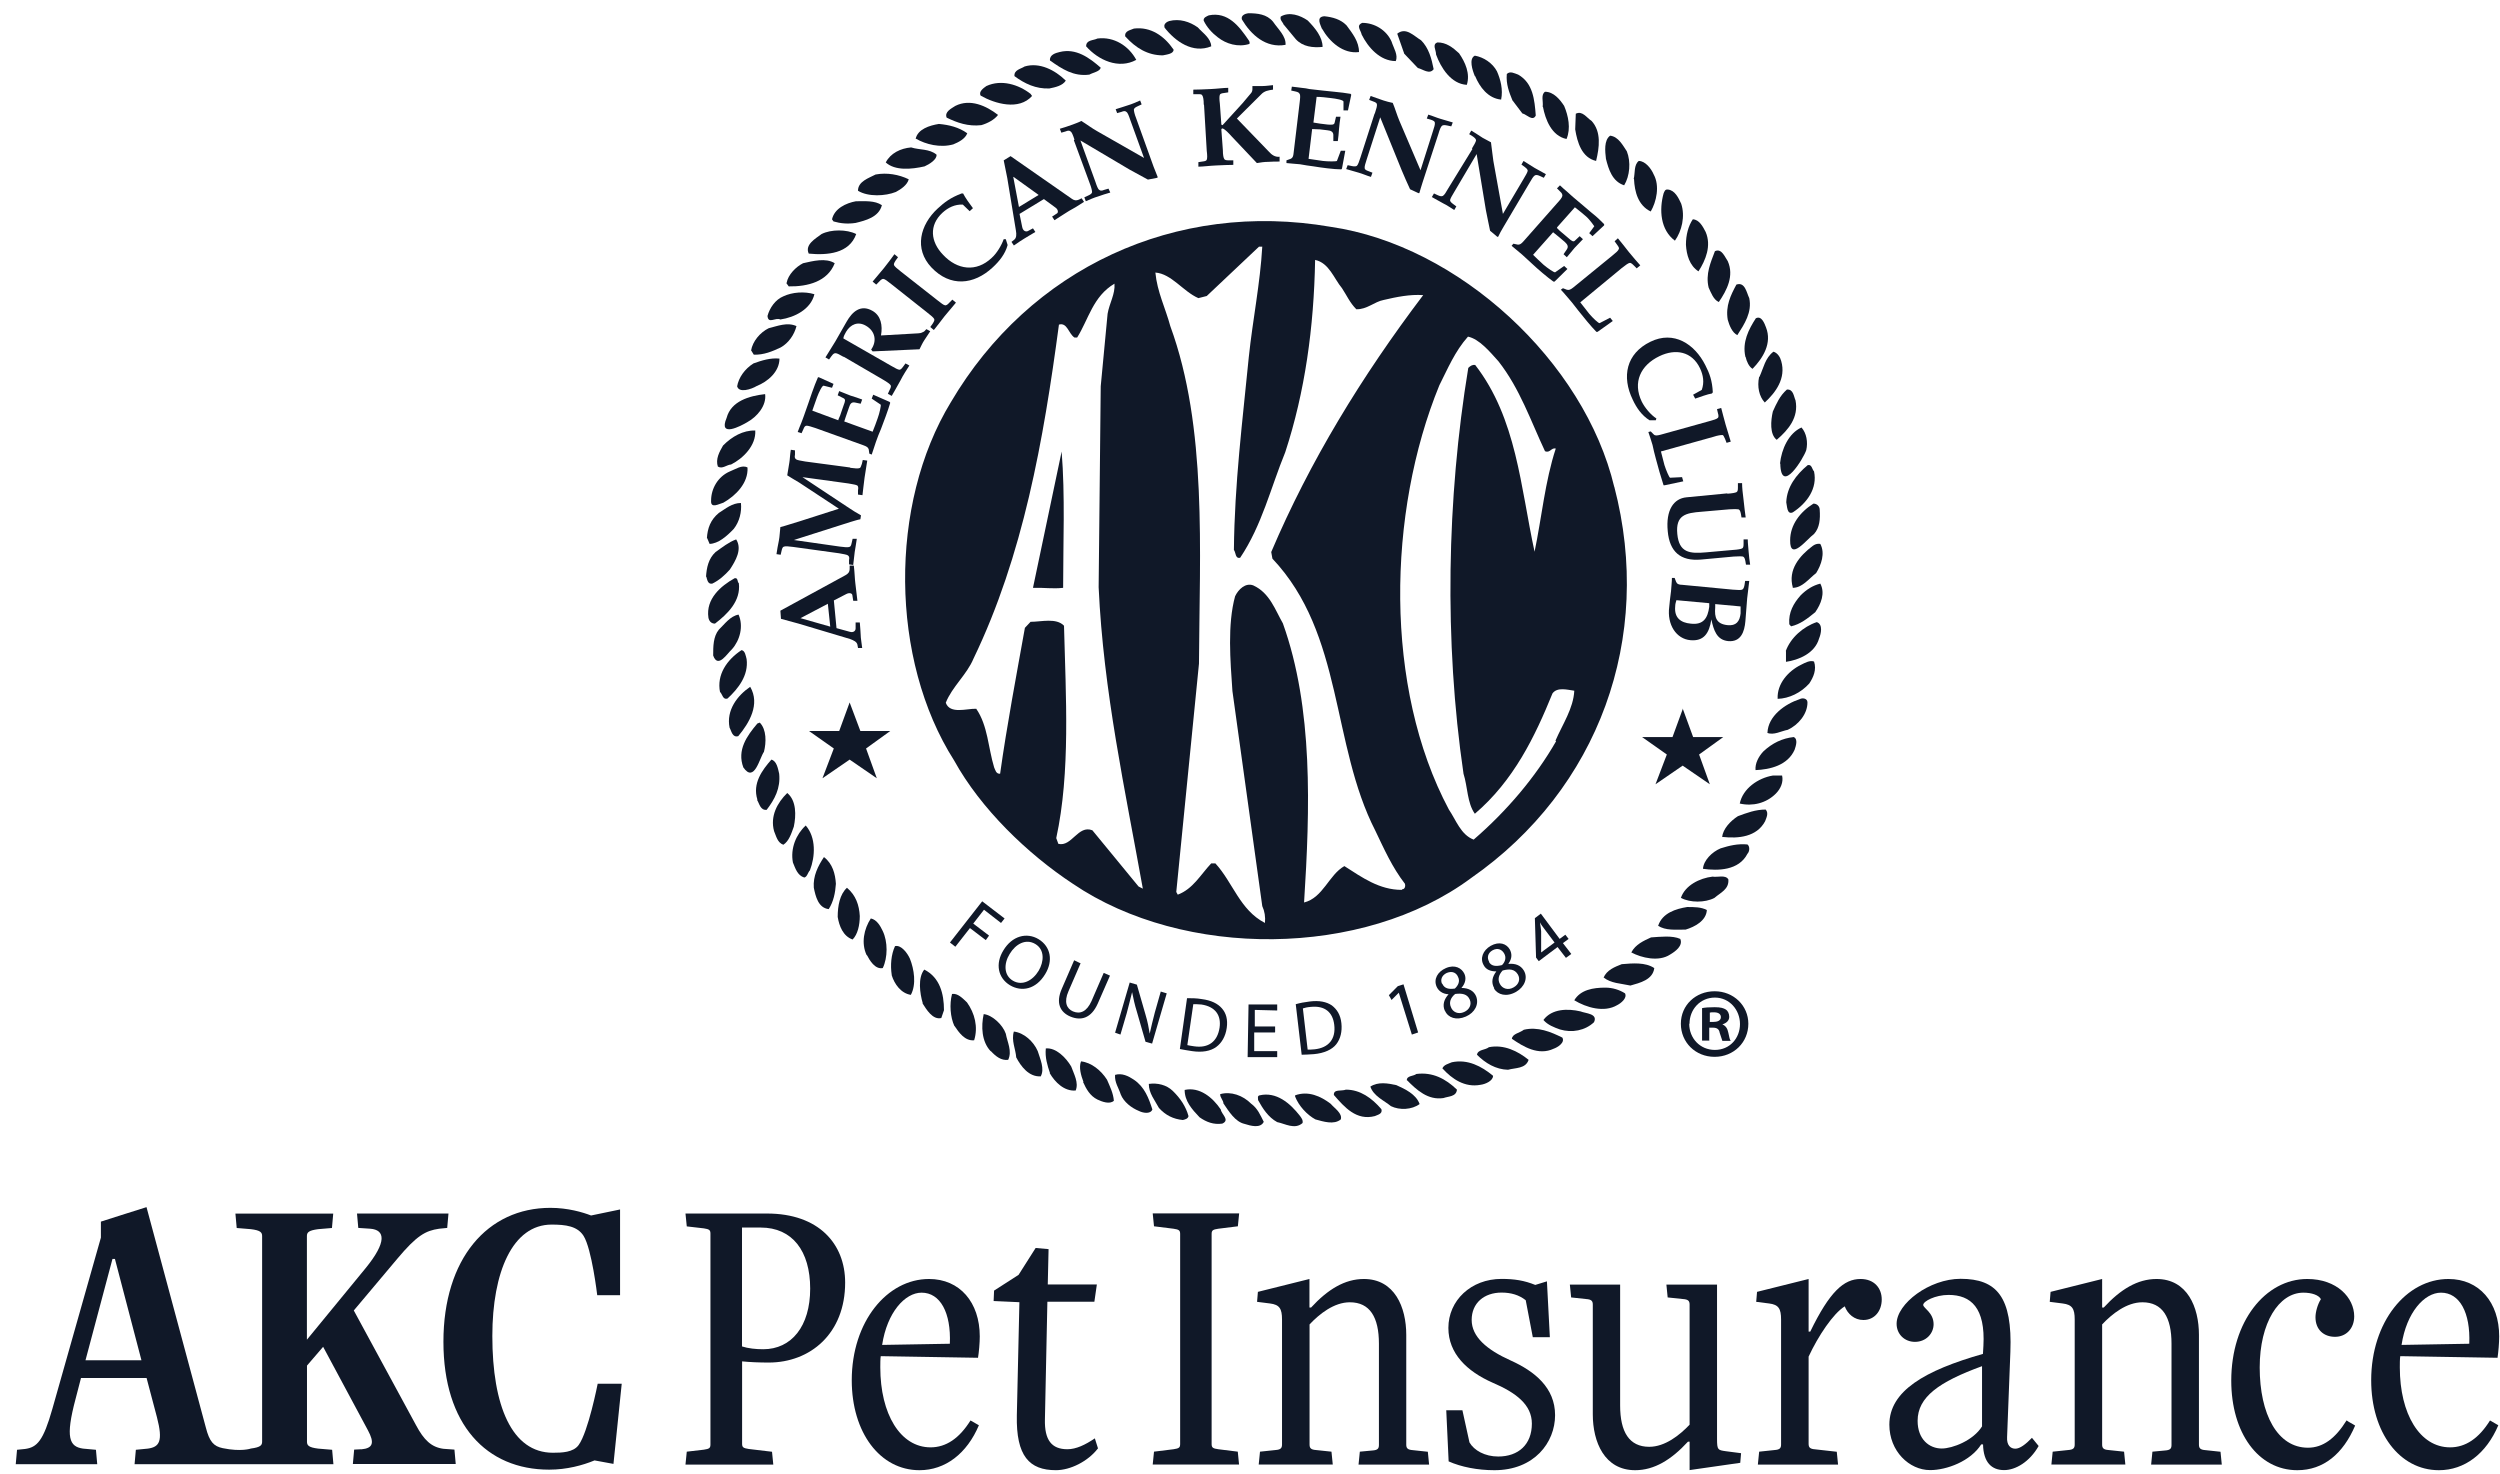 <svg width="151" height="89" viewBox="0 0 151 89" fill="none" xmlns="http://www.w3.org/2000/svg">
<path d="M35.9 88.213C35.196 88.501 34.248 88.767 33.168 88.767C29.388 88.767 26.783 86.051 26.783 81.042C26.783 76.034 29.438 72.954 33.245 72.954C34.298 72.954 35.196 73.22 35.701 73.416L37.452 73.052V78.229H36.072C36.072 78.229 35.745 75.431 35.246 74.644C34.869 74.057 34.171 73.965 33.318 73.965C30.962 73.965 29.737 76.822 29.737 80.695C29.737 84.905 30.912 87.746 33.395 87.746C33.944 87.746 34.625 87.724 34.947 87.284C35.529 86.496 36.1 83.579 36.1 83.579H37.552L37.053 88.419L35.9 88.207V88.213Z" fill="#101828"/>
<path d="M5.163 82.162L6.793 76.04H6.942L8.544 82.162H5.163ZM21.823 87.534L21.391 87.556L21.313 88.425H27.526L27.448 87.556L26.778 87.507C26.052 87.409 25.603 86.975 25.126 86.078L21.369 79.153L23.996 76.029C25.171 74.628 25.697 74.334 26.523 74.215L27.011 74.166L27.088 73.297H21.563L21.64 74.166L22.372 74.215C23.247 74.285 23.397 74.992 22.073 76.61L18.537 80.918V74.655C18.537 74.438 18.642 74.318 19.213 74.242L20.05 74.171L20.127 73.302H14.219L14.297 74.171L15.156 74.242C15.732 74.313 15.832 74.438 15.832 74.655V87.078C15.832 87.295 15.732 87.415 15.156 87.491C15.156 87.491 14.579 87.703 13.454 87.469C12.906 87.355 12.651 87.083 12.429 86.209L8.849 72.911L7.352 73.384L6.094 73.786V74.753L3.163 85.095C2.614 87.034 2.237 87.42 1.511 87.518L1.029 87.567L0.951 88.436H5.873L5.795 87.567L5.014 87.496C4.188 87.377 3.938 86.844 4.565 84.492L4.892 83.232H8.854L9.481 85.606C9.857 87.056 9.63 87.398 8.932 87.496L8.206 87.567L8.128 88.436H20.138L20.061 87.567L19.218 87.496C18.642 87.425 18.542 87.301 18.542 87.083V82.482L19.517 81.347L22.222 86.388C22.621 87.132 22.549 87.474 21.823 87.54" fill="#101828"/>
<path d="M44.817 74.144V81.325C45.194 81.445 45.643 81.494 46.098 81.494C47.805 81.494 48.935 80.109 48.935 77.833C48.935 75.557 47.854 74.144 45.948 74.144H44.817ZM41.403 88.458L41.481 87.681L42.512 87.561C42.839 87.513 42.911 87.464 42.911 87.246V74.508C42.911 74.291 42.833 74.242 42.512 74.193L41.481 74.074L41.403 73.297H46.325C49.462 73.297 51.047 75.138 51.047 77.469C51.047 80.549 48.941 82.298 46.43 82.298C45.876 82.298 45.3 82.276 44.823 82.227V87.203C44.823 87.42 44.901 87.469 45.222 87.518L46.63 87.686L46.707 88.463H41.409L41.403 88.458Z" fill="#101828"/>
<path d="M57.371 81.157C57.449 79.288 56.794 78.077 55.664 78.077C54.661 78.077 53.58 79.267 53.281 81.233L57.371 81.162V81.157ZM59.128 86.079C58.402 87.8 57.094 88.8 55.536 88.8C53.148 88.8 51.446 86.519 51.446 83.368C51.446 79.826 53.58 77.251 56.113 77.251C57.969 77.251 59.178 78.658 59.178 80.722C59.178 81.114 59.128 81.673 59.072 82.01L53.198 81.912C53.17 82.032 53.17 82.423 53.17 82.591C53.17 85.405 54.378 87.42 56.207 87.42C57.138 87.42 57.942 86.882 58.618 85.796L59.122 86.084L59.128 86.079Z" fill="#101828"/>
<path d="M66.311 87.49C65.712 88.267 64.653 88.799 63.778 88.799C62.171 88.799 61.367 87.947 61.417 85.497L61.572 78.653L60.015 78.582L60.042 77.952L61.522 77.001L62.553 75.377L63.334 75.448L63.285 77.582H66.25L66.1 78.625H63.262L63.113 85.736C63.085 86.974 63.512 87.534 64.471 87.534C64.997 87.534 65.551 87.268 66.128 86.877L66.322 87.49H66.311Z" fill="#101828"/>
<path d="M69.624 88.457L69.702 87.68L70.882 87.534C71.209 87.485 71.281 87.436 71.281 87.219V74.529C71.281 74.312 71.204 74.263 70.882 74.215L69.702 74.068L69.624 73.291H74.845L74.767 74.068L73.587 74.215C73.26 74.263 73.182 74.312 73.182 74.529V87.219C73.182 87.436 73.26 87.49 73.587 87.534L74.762 87.68L74.839 88.457H69.624Z" fill="#101828"/>
<path d="M82.056 88.458L82.134 87.681L82.888 87.61C83.215 87.589 83.287 87.491 83.287 87.274V81.157C83.287 79.555 82.738 78.658 81.53 78.658C80.577 78.658 79.695 79.359 79.097 79.995V87.246C79.097 87.464 79.174 87.561 79.496 87.583L80.421 87.681L80.499 88.458H76.026L76.104 87.681L77.03 87.583C77.357 87.561 77.434 87.464 77.434 87.246V79.696C77.434 79.044 77.285 78.8 76.703 78.729L75.927 78.631L75.977 78.028L79.091 77.251V78.973H79.191C80.194 77.882 81.225 77.251 82.378 77.251C84.234 77.251 84.938 78.952 84.938 80.625V87.252C84.938 87.469 85.016 87.567 85.337 87.589L86.241 87.686L86.318 88.463H82.051L82.056 88.458Z" fill="#101828"/>
<path d="M87.349 85.182H88.33L88.756 87.121C89.034 87.605 89.687 87.974 90.491 87.974C91.716 87.974 92.525 87.246 92.525 85.986C92.525 84.846 91.572 84.118 90.142 83.509C88.612 82.83 87.482 81.76 87.482 80.207C87.482 78.555 88.84 77.246 90.696 77.246C91.478 77.246 92.076 77.344 92.73 77.61L93.434 77.393L93.611 80.766H92.581L92.154 78.534C91.755 78.218 91.272 78.072 90.696 78.072C89.638 78.072 88.889 78.707 88.889 79.723C88.889 80.739 89.793 81.521 91.245 82.173C92.702 82.83 93.927 83.824 93.927 85.476C93.927 87.127 92.669 88.8 90.264 88.8C89.239 88.8 88.257 88.605 87.498 88.268L87.354 85.188L87.349 85.182Z" fill="#101828"/>
<path d="M102.052 88.8V87.078H101.952C100.949 88.169 99.918 88.8 98.765 88.8C96.909 88.8 96.205 87.099 96.205 85.426V78.799C96.205 78.582 96.127 78.484 95.8 78.462L94.897 78.365L94.819 77.588H97.856V84.889C97.856 86.491 98.405 87.387 99.613 87.387C100.567 87.387 101.448 86.687 102.052 86.051V78.799C102.052 78.582 101.974 78.484 101.653 78.462L100.727 78.365L100.65 77.588H103.709V86.904C103.709 87.583 103.759 87.583 104.236 87.653L105.161 87.773L105.111 88.354L102.046 88.794L102.052 88.8Z" fill="#101828"/>
<path d="M106.175 88.458L106.253 87.681L107.178 87.583C107.505 87.561 107.577 87.464 107.577 87.246V79.696C107.577 79.044 107.427 78.8 106.851 78.729L106.075 78.631L106.125 78.028L109.24 77.251V80.429H109.34C110.514 78.007 111.374 77.251 112.377 77.251C113.208 77.251 113.657 77.805 113.657 78.49C113.657 79.174 113.23 79.728 112.548 79.728C112 79.728 111.595 79.359 111.423 78.903C110.72 79.337 109.816 80.701 109.24 81.939V87.203C109.24 87.42 109.317 87.518 109.639 87.54L110.941 87.686L111.019 88.463H106.175V88.458Z" fill="#101828"/>
<path d="M119.72 82.515C117.11 83.465 115.824 84.383 115.824 85.817C115.824 86.936 116.528 87.49 117.282 87.49C117.93 87.49 119.188 87.007 119.715 86.154V82.515H119.72ZM123.134 87.338C122.586 88.305 121.732 88.794 121.05 88.794C120.297 88.794 119.798 88.332 119.776 87.241H119.665C119.016 88.262 117.581 88.794 116.578 88.794C115.32 88.794 114.117 87.653 114.117 86.051C114.117 84.014 116.256 82.775 119.77 81.776L119.798 81.293C119.925 78.989 119.044 78.213 117.692 78.213C116.888 78.213 116.162 78.598 116.162 78.816C116.162 79.011 116.789 79.277 116.789 79.983C116.789 80.537 116.34 81.048 115.663 81.048C115.037 81.048 114.555 80.586 114.555 79.956C114.555 78.74 116.539 77.24 118.418 77.24C120.602 77.24 121.555 78.332 121.427 81.656L121.228 86.801C121.2 87.284 121.427 87.501 121.727 87.501C122.004 87.501 122.353 87.235 122.73 86.844L123.134 87.338Z" fill="#101828"/>
<path d="M129.929 88.458L130.006 87.681L130.76 87.61C131.087 87.589 131.159 87.491 131.159 87.274V81.157C131.159 79.555 130.611 78.658 129.402 78.658C128.449 78.658 127.568 79.359 126.969 79.995V87.246C126.969 87.464 127.047 87.561 127.368 87.583L128.294 87.681L128.371 88.458H123.904L123.982 87.681L124.908 87.583C125.235 87.561 125.312 87.464 125.312 87.246V79.696C125.312 79.044 125.163 78.8 124.581 78.729L123.805 78.631L123.855 78.028L126.969 77.251V78.973H127.069C128.072 77.882 129.103 77.251 130.256 77.251C132.112 77.251 132.816 78.952 132.816 80.625V87.252C132.816 87.469 132.894 87.567 133.215 87.589L134.119 87.686L134.196 88.463H129.929V88.458Z" fill="#101828"/>
<path d="M142.25 86.106C141.524 87.806 140.343 88.8 138.758 88.8C136.397 88.8 134.768 86.546 134.768 83.39C134.768 79.821 136.824 77.251 139.357 77.251C141.163 77.251 142.194 78.392 142.194 79.506C142.194 80.234 141.717 80.744 141.036 80.744C140.354 80.744 139.855 80.31 139.855 79.56C139.855 79.245 139.983 78.783 140.182 78.468C140.055 78.224 139.634 78.077 139.124 78.077C137.644 78.077 136.486 79.897 136.486 82.591C136.486 85.432 137.566 87.442 139.401 87.442C140.304 87.442 141.058 86.882 141.734 85.791C141.889 85.91 142.067 85.981 142.244 86.1" fill="#101828"/>
<path d="M149.144 81.157C149.222 79.288 148.568 78.077 147.437 78.077C146.434 78.077 145.353 79.267 145.054 81.233L149.144 81.162V81.157ZM150.901 86.079C150.175 87.8 148.867 88.8 147.31 88.8C144.927 88.8 143.22 86.519 143.22 83.368C143.22 79.826 145.353 77.251 147.886 77.251C149.743 77.251 150.951 78.658 150.951 80.722C150.951 81.114 150.901 81.673 150.851 82.01L144.977 81.912C144.949 82.032 144.949 82.423 144.949 82.591C144.949 85.405 146.157 87.42 147.986 87.42C148.917 87.42 149.721 86.882 150.397 85.796L150.896 86.084L150.901 86.079Z" fill="#101828"/>
<path d="M64.123 27.273L62.392 35.505C63.077 35.486 63.582 35.577 64.213 35.505C64.213 32.761 64.339 29.945 64.123 27.273Z" fill="#101828"/>
<path d="M97.503 29.418C95.7 21.841 88.107 14.827 80.371 13.7C70.993 12.083 62.192 16.208 57.431 24.294C53.68 30.453 53.752 39.847 57.63 45.934C59.235 48.842 62.048 51.567 64.807 53.384C71.498 57.927 82.337 57.872 88.847 53.039C96.584 47.661 99.884 38.503 97.503 29.399V29.418ZM68.757 53.53L65.98 50.15C65.114 49.805 64.735 51.167 63.924 50.968L63.797 50.622C64.663 46.643 64.374 42.046 64.266 37.794C63.797 37.303 62.896 37.558 62.246 37.558L61.904 37.921C61.381 40.847 60.822 43.772 60.407 46.734C60.154 46.752 60.118 46.498 60.046 46.352C59.686 45.171 59.668 43.827 58.964 42.809C58.387 42.791 57.377 43.154 57.125 42.446C57.504 41.483 58.405 40.738 58.802 39.775C61.796 33.56 63.022 26.637 63.96 19.606C64.465 19.46 64.537 20.151 64.897 20.387H65.06C65.745 19.297 66.016 17.898 67.314 17.134C67.368 17.752 67.007 18.316 66.899 18.951L66.484 23.331L66.358 35.468C66.647 41.773 67.963 47.733 69.027 53.675L68.775 53.548L68.757 53.53ZM84.663 53.748C83.31 53.748 82.282 53.003 81.2 52.312C80.263 52.839 79.92 54.22 78.766 54.511C79.126 48.86 79.325 42.773 77.485 37.649C77.016 36.831 76.692 35.814 75.7 35.359C75.231 35.178 74.798 35.596 74.6 36.013C74.131 37.721 74.311 39.902 74.438 41.737L76.241 54.729C76.385 55.038 76.439 55.383 76.403 55.746C74.888 54.965 74.474 53.312 73.41 52.149H73.157C72.508 52.839 72.057 53.693 71.137 54.038L71.047 53.875L72.418 40.084C72.454 33.252 72.923 25.802 70.686 19.697C70.398 18.624 69.893 17.625 69.785 16.462C70.759 16.535 71.462 17.607 72.382 18.007L72.887 17.879L76.043 14.899H76.241C76.115 17.116 75.664 19.315 75.429 21.55C75.051 25.402 74.564 29.236 74.528 33.215C74.654 33.379 74.6 33.76 74.906 33.688C76.223 31.725 76.746 29.472 77.63 27.31C78.82 23.676 79.361 19.769 79.433 15.699C80.281 15.881 80.569 16.826 81.056 17.407C81.345 17.843 81.525 18.279 81.922 18.679C82.571 18.697 83.004 18.225 83.581 18.116C84.356 17.934 85.168 17.77 85.961 17.825C82.246 22.731 79.108 27.873 76.782 33.342L76.854 33.742C81.164 38.303 80.389 44.953 83.076 50.186C83.599 51.276 84.086 52.385 84.861 53.384C84.897 53.511 84.861 53.711 84.699 53.711L84.663 53.748ZM93.987 44.772C92.76 46.916 91.029 48.969 89.009 50.713C88.234 50.422 87.945 49.532 87.512 48.896C83.581 41.519 83.797 30.944 86.935 23.276C87.44 22.277 87.873 21.223 88.666 20.332C89.352 20.478 89.983 21.241 90.506 21.822C91.804 23.476 92.454 25.42 93.319 27.255C93.626 27.383 93.698 27.019 93.969 27.092C93.319 29.072 93.121 31.253 92.688 33.324C91.841 29.418 91.606 25.275 89.099 22.04C88.937 22.022 88.811 22.095 88.684 22.222C87.386 30.108 87.224 38.739 88.396 46.734C88.648 47.515 88.612 48.496 89.081 49.151C91.426 47.152 92.706 44.499 93.77 41.882C94.059 41.483 94.672 41.664 95.087 41.719C95.033 42.791 94.383 43.736 93.951 44.735L93.987 44.772Z" fill="#101828"/>
<path d="M75.989 66.449C75.989 66.322 75.934 66.195 76.079 66.159C77.088 65.922 77.918 66.631 78.513 67.394C78.603 67.521 78.712 67.648 78.675 67.83C78.207 68.248 77.612 67.867 77.143 67.776C76.602 67.485 76.259 66.94 75.989 66.449Z" fill="#101828"/>
<path d="M73.897 66.667C73.897 66.449 73.698 66.322 73.698 66.086C74.347 65.904 75.069 66.159 75.574 66.667C75.971 66.958 76.133 67.376 76.331 67.758C76.133 68.175 75.52 67.994 75.177 67.885C74.6 67.758 74.221 67.122 73.897 66.649V66.667Z" fill="#101828"/>
<path d="M72.454 67.485C71.986 66.995 71.553 66.504 71.553 65.832C72.454 65.632 73.248 66.286 73.735 67.013C73.771 67.304 74.312 67.649 73.825 67.867C73.302 67.94 72.869 67.776 72.454 67.485Z" fill="#101828"/>
<path d="M78.225 66.231V66.158C79.018 65.868 79.775 66.213 80.371 66.667C80.623 66.958 81.092 67.249 80.984 67.612C80.569 67.957 79.92 67.739 79.451 67.612C78.946 67.339 78.441 66.794 78.225 66.231Z" fill="#101828"/>
<path d="M70.001 66.922C69.748 66.45 69.388 66.032 69.388 65.468C69.911 65.396 70.452 65.523 70.83 65.886C71.299 66.341 71.624 66.831 71.786 67.413C71.75 67.576 71.588 67.612 71.444 67.649C70.867 67.594 70.398 67.358 70.001 66.922Z" fill="#101828"/>
<path d="M80.569 66.159C80.515 65.759 81.038 65.922 81.291 65.814C82.156 65.814 82.86 66.322 83.437 66.995C83.527 67.285 83.184 67.34 83.04 67.412C81.922 67.703 81.201 66.867 80.569 66.141V66.159Z" fill="#101828"/>
<path d="M67.693 66.104C67.567 65.704 67.314 65.377 67.35 64.923C67.765 64.796 68.162 64.996 68.486 65.214C69.136 65.65 69.388 66.34 69.604 67.013C69.478 67.322 69.009 67.213 68.793 67.103C68.342 66.922 67.873 66.558 67.693 66.104Z" fill="#101828"/>
<path d="M82.769 65.631C83.238 65.323 83.834 65.431 84.338 65.541C84.862 65.777 85.529 66.086 85.745 66.685C85.276 67.031 84.537 67.067 84.014 66.812C83.599 66.467 82.968 66.213 82.769 65.631Z" fill="#101828"/>
<path d="M65.438 65.341C65.294 64.96 65.15 64.469 65.294 64.106C65.925 64.178 66.502 64.651 66.863 65.214C67.043 65.632 67.242 66.031 67.278 66.486C67.025 66.722 66.556 66.54 66.286 66.413C65.835 66.195 65.601 65.759 65.42 65.359L65.438 65.341Z" fill="#101828"/>
<path d="M84.97 65.25C84.97 64.959 85.367 65.014 85.547 64.868C86.539 64.741 87.314 65.159 87.999 65.813C87.963 66.249 87.477 66.213 87.188 66.322C86.25 66.468 85.565 65.832 84.988 65.25H84.97Z" fill="#101828"/>
<path d="M63.419 64.814C63.257 64.341 63.113 63.869 63.167 63.324C63.78 63.269 64.375 63.869 64.7 64.414C64.862 64.868 65.169 65.395 64.97 65.868C64.285 65.922 63.726 65.377 63.401 64.814H63.419Z" fill="#101828"/>
<path d="M87.115 64.541C87.205 64.305 87.494 64.25 87.692 64.16C88.648 63.96 89.478 64.396 90.181 64.977C90.181 65.286 89.712 65.486 89.424 65.522C88.468 65.704 87.692 65.159 87.133 64.541H87.115Z" fill="#101828"/>
<path d="M61.38 63.868C61.344 63.359 61.074 62.851 61.236 62.306C61.849 62.378 62.426 62.905 62.679 63.487C62.823 63.959 63.112 64.559 62.859 65.013C62.138 65.049 61.669 64.413 61.38 63.868Z" fill="#101828"/>
<path d="M89.208 63.724C89.244 63.378 89.713 63.433 89.929 63.251C90.831 63.069 91.679 63.487 92.328 64.014C92.148 64.559 91.534 64.487 91.084 64.614C90.344 64.596 89.713 64.214 89.208 63.706V63.724Z" fill="#101828"/>
<path d="M59.83 63.487C59.289 62.906 59.253 61.997 59.415 61.252C59.938 61.306 60.569 61.906 60.749 62.433C60.84 62.942 61.146 63.487 60.894 64.014C60.479 64.068 60.154 63.814 59.848 63.487H59.83Z" fill="#101828"/>
<path d="M91.317 62.742C91.353 62.433 91.786 62.397 92.039 62.197C92.886 61.997 93.662 62.324 94.365 62.67C94.546 62.978 94.059 63.269 93.842 63.342C92.922 63.778 92.003 63.215 91.317 62.742Z" fill="#101828"/>
<path d="M57.648 61.979C57.395 61.434 57.341 60.653 57.503 60.035C57.846 59.981 58.135 60.289 58.405 60.544C58.874 61.198 59.09 62.034 58.838 62.833C58.279 62.888 57.918 62.361 57.648 61.961V61.979Z" fill="#101828"/>
<path d="M93.23 61.597C93.734 60.925 94.69 60.907 95.466 61.089C95.772 61.216 96.53 61.216 96.277 61.743C95.736 62.251 94.943 62.397 94.221 62.179C93.861 62.051 93.482 61.906 93.23 61.615V61.597Z" fill="#101828"/>
<path d="M55.736 60.599C55.556 59.999 55.429 59.054 55.826 58.563C56.764 59.036 57.016 60.017 57.016 61.017L56.854 61.489C56.331 61.616 55.952 60.962 55.718 60.599H55.736Z" fill="#101828"/>
<path d="M95.086 60.416C95.465 59.781 96.222 59.653 96.962 59.653C97.394 59.653 97.809 59.781 98.152 59.999C98.296 60.289 97.899 60.598 97.683 60.707C96.889 61.18 95.807 60.853 95.086 60.416Z" fill="#101828"/>
<path d="M53.861 58.891C53.77 58.291 53.825 57.655 54.059 57.146C54.438 57.055 54.816 57.582 54.961 57.909C55.213 58.545 55.357 59.454 55.015 60.09C54.42 59.999 54.023 59.436 53.861 58.909V58.891Z" fill="#101828"/>
<path d="M96.853 59.054C97.052 58.582 97.539 58.4 97.954 58.236C98.603 58.182 99.378 58.109 99.919 58.473C99.829 59.181 99.054 59.363 98.477 59.527C97.9 59.399 97.304 59.399 96.853 59.036V59.054Z" fill="#101828"/>
<path d="M52.345 57.691C52.003 56.964 52.183 56.11 52.598 55.474C52.958 55.547 53.175 55.928 53.319 56.237C53.626 56.873 53.626 57.836 53.319 58.472C52.85 58.563 52.526 58 52.363 57.691H52.345Z" fill="#101828"/>
<path d="M98.531 57.527C98.784 57.037 99.289 56.819 99.722 56.619C100.281 56.583 101.002 56.492 101.489 56.71C101.669 57.128 101.182 57.473 100.876 57.654C100.19 58.109 99.144 57.854 98.531 57.527Z" fill="#101828"/>
<path d="M50.597 55.383C50.597 54.711 50.723 54.02 51.156 53.621C51.697 54.075 51.895 54.675 51.931 55.329C51.931 55.874 51.805 56.437 51.498 56.746C50.921 56.546 50.687 55.928 50.597 55.383Z" fill="#101828"/>
<path d="M100.155 55.91C100.407 55.147 101.219 54.893 101.904 54.784C102.337 54.784 102.752 54.784 103.094 54.965C103.058 55.62 102.355 55.983 101.814 56.147C101.219 56.147 100.606 56.219 100.137 55.91H100.155Z" fill="#101828"/>
<path d="M49.154 53.62C49.1 52.912 49.406 52.312 49.767 51.767C50.29 52.167 50.452 52.785 50.488 53.384C50.452 53.929 50.344 54.456 50.055 54.911C49.424 54.838 49.262 54.147 49.154 53.62Z" fill="#101828"/>
<path d="M101.524 54.238C101.777 53.475 102.661 53.039 103.436 52.948C103.743 53.003 104.212 52.821 104.392 53.112C104.446 53.712 103.923 53.911 103.544 54.238C102.985 54.529 102.083 54.529 101.542 54.238H101.524Z" fill="#101828"/>
<path d="M47.892 52.095C47.729 51.241 48.09 50.387 48.667 49.86C49.298 50.587 49.244 51.731 48.919 52.567C48.793 52.694 48.757 52.967 48.577 53.003C48.162 52.876 48.036 52.44 47.892 52.095Z" fill="#101828"/>
<path d="M102.859 52.476C102.895 51.968 103.4 51.459 103.923 51.241C104.446 51.077 104.951 50.95 105.546 51.005C105.709 51.132 105.673 51.441 105.546 51.568C105.023 52.585 103.761 52.603 102.859 52.476Z" fill="#101828"/>
<path d="M46.755 50.205C46.503 49.297 46.954 48.479 47.549 47.898C48.108 48.352 48.09 49.26 47.946 49.932C47.801 50.332 47.657 50.805 47.314 51.023C46.954 50.896 46.881 50.496 46.755 50.205Z" fill="#101828"/>
<path d="M104.014 50.569C104.068 50.06 104.519 49.587 104.969 49.297C105.511 49.097 106.034 48.897 106.647 48.897C106.845 49.115 106.683 49.406 106.611 49.606C106.106 50.55 105.006 50.66 104.032 50.55L104.014 50.569Z" fill="#101828"/>
<path d="M45.746 48.297C45.439 47.316 46.034 46.516 46.593 45.88C46.918 45.971 46.99 46.425 47.062 46.734C47.152 47.607 46.792 48.279 46.305 48.915C45.926 48.951 45.872 48.551 45.728 48.315L45.746 48.297Z" fill="#101828"/>
<path d="M105.078 48.551C105.258 47.625 106.196 46.989 107.08 46.843H107.639C107.729 47.243 107.549 47.643 107.26 47.934C106.683 48.515 105.854 48.715 105.078 48.533V48.551Z" fill="#101828"/>
<path d="M44.898 46.353C44.502 45.299 45.115 44.445 45.746 43.7L45.89 43.645C46.305 44.063 46.287 44.845 46.143 45.408C45.872 45.79 45.566 47.316 44.898 46.353Z" fill="#101828"/>
<path d="M106.034 46.516C105.998 46.117 106.214 45.699 106.503 45.39C107.044 44.881 107.657 44.59 108.342 44.518C108.613 44.645 108.468 45.063 108.396 45.281C107.981 46.226 106.917 46.48 106.016 46.516H106.034Z" fill="#101828"/>
<path d="M44.068 43.955C43.851 42.901 44.537 42.01 45.312 41.483C45.925 42.537 45.258 43.664 44.591 44.463C44.23 44.572 44.176 44.136 44.068 43.955Z" fill="#101828"/>
<path d="M106.754 44.263C106.79 43.245 107.818 42.519 108.702 42.228C108.864 42.137 109.171 42.173 109.171 42.428C109.171 43.136 108.612 43.79 107.981 44.081C107.584 44.154 107.133 44.426 106.736 44.263H106.754Z" fill="#101828"/>
<path d="M107.369 42.192C107.333 41.302 108 40.538 108.775 40.157C109.028 40.03 109.316 39.866 109.569 39.957C109.731 40.448 109.533 40.902 109.28 41.283C108.775 41.847 108.054 42.192 107.369 42.21V42.192Z" fill="#101828"/>
<path d="M43.491 41.81C43.275 40.757 43.906 39.848 44.789 39.267C45.006 39.303 45.042 39.612 45.096 39.812C45.222 40.793 44.591 41.592 43.942 42.192C43.671 42.283 43.635 41.956 43.509 41.81H43.491Z" fill="#101828"/>
<path d="M107.855 39.339C108.144 38.521 108.919 37.849 109.731 37.576C110.128 37.703 109.983 38.303 109.875 38.557C109.623 39.466 108.631 39.866 107.873 39.975V39.321L107.855 39.339Z" fill="#101828"/>
<path d="M43.076 39.593C43.076 39.048 43.076 38.449 43.419 38.031C43.779 37.685 44.104 37.213 44.609 37.122C44.916 37.812 44.699 38.666 44.212 39.212C43.924 39.466 43.365 40.411 43.076 39.593Z" fill="#101828"/>
<path d="M108.072 37.686C108.018 36.995 108.324 36.45 108.757 35.96C109.1 35.614 109.496 35.36 109.947 35.251C110.254 35.832 109.983 36.487 109.641 36.977C109.172 37.359 108.739 37.704 108.18 37.831L108.072 37.704V37.686Z" fill="#101828"/>
<path d="M42.788 37.304C42.625 36.177 43.527 35.396 44.375 34.923C44.591 34.887 44.519 35.142 44.627 35.232C44.753 36.304 43.942 37.086 43.184 37.667C42.95 37.667 42.824 37.504 42.788 37.304Z" fill="#101828"/>
<path d="M108.287 35.487C107.981 34.416 108.684 33.58 109.478 32.98C109.604 32.889 109.748 32.816 109.946 32.853C110.253 33.416 110.001 34.125 109.694 34.615C109.243 34.961 108.864 35.506 108.269 35.506L108.287 35.487Z" fill="#101828"/>
<path d="M42.644 34.833C42.68 34.288 42.788 33.742 43.221 33.343C43.635 33.052 44.014 32.743 44.465 32.58C44.844 33.179 44.429 33.87 44.086 34.397C43.78 34.742 43.437 35.051 43.022 35.251C42.752 35.305 42.716 35.014 42.662 34.833H42.644Z" fill="#101828"/>
<path d="M108.125 32.634C108.125 31.708 108.72 30.926 109.532 30.418C109.748 30.418 109.911 30.581 109.911 30.799C109.947 31.344 109.911 31.871 109.568 32.253C109.153 32.543 108.107 33.943 108.125 32.634Z" fill="#101828"/>
<path d="M42.697 32.507C42.733 31.907 42.914 31.398 43.419 30.98C43.833 30.726 44.212 30.381 44.753 30.381C44.807 30.926 44.663 31.507 44.32 31.944C43.888 32.398 43.383 32.834 42.86 32.852L42.715 32.507H42.697Z" fill="#101828"/>
<path d="M107.891 30.327C107.927 29.418 108.486 28.673 109.189 28.092C109.442 28.037 109.442 28.346 109.568 28.473C109.784 29.491 109.153 30.381 108.287 30.945C107.927 31.108 107.945 30.563 107.891 30.345V30.327Z" fill="#101828"/>
<path d="M42.95 30.236C42.95 29.509 43.365 28.782 44.086 28.473C44.429 28.346 44.808 28.055 45.15 28.237C45.204 29.182 44.429 29.945 43.69 30.363C43.419 30.436 42.914 30.744 42.95 30.236Z" fill="#101828"/>
<path d="M107.512 28.001C107.602 27.129 108.035 26.166 108.81 25.82C109.117 26.166 109.207 26.711 109.099 27.183C108.954 27.655 107.566 29.945 107.53 28.001H107.512Z" fill="#101828"/>
<path d="M43.364 28.201C43.202 27.728 43.454 27.292 43.671 26.911C44.212 26.366 44.879 25.984 45.618 26.002C45.673 26.911 44.879 27.692 44.158 28.055C43.887 28.073 43.635 28.346 43.364 28.183V28.201Z" fill="#101828"/>
<path d="M107.079 24.857C107.296 24.384 107.494 23.912 107.927 23.53C108.324 23.494 108.342 23.948 108.45 24.184C108.648 25.202 108.035 25.947 107.314 26.565C106.881 26.238 106.953 25.402 107.079 24.857Z" fill="#101828"/>
<path d="M43.888 25.239C44.158 24.222 45.258 23.913 46.214 23.804C46.304 24.494 45.745 25.166 45.114 25.512C44.771 25.712 43.365 26.475 43.888 25.239Z" fill="#101828"/>
<path d="M106.268 22.768C106.521 22.223 106.611 21.623 107.116 21.242C107.368 21.314 107.53 21.587 107.585 21.805C107.891 22.859 107.242 23.713 106.593 24.312C106.25 23.949 106.124 23.349 106.25 22.768H106.268Z" fill="#101828"/>
<path d="M44.52 23.349C44.61 22.804 44.988 22.277 45.511 21.95C46.016 21.768 46.539 21.605 47.08 21.659C47.08 22.459 46.359 23.058 45.71 23.313C45.385 23.512 44.61 23.767 44.52 23.313V23.349Z" fill="#101828"/>
<path d="M105.421 21.55C105.222 20.66 105.619 19.897 106.052 19.225C106.395 19.043 106.575 19.534 106.665 19.77C107.044 20.733 106.485 21.623 105.854 22.277C105.637 22.15 105.493 21.823 105.439 21.569L105.421 21.55Z" fill="#101828"/>
<path d="M45.366 21.169C45.456 20.623 45.907 20.078 46.43 19.824C46.953 19.697 47.548 19.442 48.107 19.697C47.981 20.206 47.639 20.714 47.152 20.987C46.647 21.223 46.142 21.441 45.529 21.423L45.384 21.187L45.366 21.169Z" fill="#101828"/>
<path d="M104.356 19.315C104.212 18.479 104.537 17.825 104.879 17.189C105.402 17.008 105.493 17.68 105.655 18.007C105.835 18.861 105.366 19.57 104.934 20.242C104.627 20.097 104.447 19.642 104.356 19.315Z" fill="#101828"/>
<path d="M46.358 19.079C46.485 18.607 46.827 18.098 47.314 17.898C47.855 17.644 48.595 17.589 49.19 17.771C48.973 18.68 47.999 19.17 47.134 19.297C46.827 19.152 46.413 19.588 46.358 19.098V19.079Z" fill="#101828"/>
<path d="M103.202 17.371C103.004 16.553 103.328 15.845 103.581 15.172C103.995 14.973 104.194 15.554 104.356 15.772C104.753 16.663 104.302 17.535 103.815 18.243C103.491 18.098 103.346 17.68 103.202 17.371Z" fill="#101828"/>
<path d="M47.513 17.08C47.603 16.59 48.072 16.117 48.505 15.899C49.082 15.772 49.876 15.554 50.417 15.899C49.984 17.008 48.794 17.316 47.639 17.298L47.495 17.098L47.513 17.08Z" fill="#101828"/>
<path d="M101.831 14.772C101.831 14.191 101.975 13.646 102.246 13.246C102.643 13.264 102.859 13.7 103.021 14.009C103.382 14.845 103.021 15.717 102.588 16.39C102.047 16.044 101.867 15.39 101.831 14.791V14.772Z" fill="#101828"/>
<path d="M48.848 15.318C48.595 14.773 49.263 14.409 49.623 14.136C50.2 13.846 51.138 13.846 51.715 14.136C51.3 15.318 49.966 15.427 48.848 15.318Z" fill="#101828"/>
<path d="M100.48 11.684C100.534 11.557 100.57 11.429 100.732 11.447C101.165 11.484 101.382 11.956 101.544 12.302C101.796 13.065 101.58 13.955 101.165 14.537C100.282 13.882 100.209 12.665 100.48 11.684Z" fill="#101828"/>
<path d="M50.254 13.247C50.398 12.592 51.102 12.265 51.697 12.156C52.256 12.156 52.833 12.102 53.266 12.393C53.085 13.119 52.274 13.319 51.679 13.465C51.21 13.537 50.777 13.501 50.344 13.374L50.254 13.247Z" fill="#101828"/>
<path d="M98.676 10.811C98.766 10.466 98.676 9.957 98.982 9.721C99.379 9.721 99.74 10.194 99.884 10.539C100.263 11.229 100.046 12.192 99.704 12.774C98.946 12.41 98.73 11.593 98.694 10.811H98.676Z" fill="#101828"/>
<path d="M51.822 11.521C51.822 10.957 52.471 10.758 52.886 10.54C53.572 10.412 54.293 10.54 54.888 10.83C54.798 11.175 54.419 11.43 54.113 11.593C53.481 11.848 52.435 11.902 51.822 11.521Z" fill="#101828"/>
<path d="M96.999 9.594C96.945 9.14 96.873 8.468 97.251 8.195C97.756 8.25 98.027 8.795 98.261 9.14C98.514 9.776 98.442 10.63 98.099 11.193C97.378 10.957 97.161 10.23 96.999 9.594Z" fill="#101828"/>
<path d="M53.5 9.812C53.788 9.249 54.402 8.958 55.033 8.904C55.538 9.067 56.133 8.976 56.566 9.34C56.602 9.631 56.133 9.921 55.844 10.049C55.051 10.23 54.059 10.321 53.5 9.812Z" fill="#101828"/>
<path d="M95.142 7.813L95.178 6.869C95.574 6.669 95.827 7.105 96.133 7.305C96.729 7.959 96.602 8.904 96.404 9.721C95.538 9.521 95.268 8.595 95.142 7.813Z" fill="#101828"/>
<path d="M55.303 8.395C55.429 7.795 56.15 7.577 56.709 7.486C57.323 7.541 57.918 7.686 58.423 8.05C58.296 8.395 57.882 8.595 57.575 8.722C56.782 8.94 55.916 8.722 55.321 8.377L55.303 8.395Z" fill="#101828"/>
<path d="M93.176 6.451C93.23 6.142 93.049 5.724 93.32 5.542C93.843 5.542 94.222 6.014 94.474 6.396C94.727 6.996 94.889 7.759 94.618 8.395C93.717 8.213 93.338 7.214 93.194 6.451H93.176Z" fill="#101828"/>
<path d="M57.179 7.105C57.035 6.76 57.45 6.56 57.702 6.396C58.604 5.942 59.578 6.396 60.281 6.941C60.065 7.232 59.65 7.45 59.271 7.559C58.478 7.65 57.81 7.414 57.179 7.105Z" fill="#101828"/>
<path d="M91.354 6.069C91.155 5.578 90.957 5.088 91.011 4.47C91.209 4.27 91.48 4.433 91.696 4.506C92.598 5.015 92.688 6.032 92.76 6.977C92.58 7.359 92.201 6.905 91.949 6.85L91.372 6.087L91.354 6.069Z" fill="#101828"/>
<path d="M59.235 5.778C59.09 5.542 59.397 5.324 59.577 5.197C60.479 4.779 61.525 5.106 62.246 5.669L62.337 5.797C61.543 6.687 60.1 6.269 59.235 5.778Z" fill="#101828"/>
<path d="M89.081 4.597C88.937 4.252 88.702 3.544 89.081 3.362C89.604 3.453 90.145 3.798 90.416 4.307C90.632 4.797 90.794 5.415 90.668 6.015C89.875 5.942 89.37 5.252 89.099 4.597H89.081Z" fill="#101828"/>
<path d="M61.273 4.598C61.237 4.216 61.669 4.162 61.886 4.016C62.788 3.744 63.725 4.234 64.374 4.87C64.176 5.179 63.743 5.27 63.383 5.343C62.571 5.379 61.886 5.052 61.273 4.598Z" fill="#101828"/>
<path d="M86.737 3.271C86.737 3.017 86.485 2.672 86.827 2.562C87.35 2.562 87.729 2.853 88.126 3.217C88.504 3.762 88.811 4.452 88.595 5.125C87.639 5.07 87.026 4.089 86.737 3.289V3.271Z" fill="#101828"/>
<path d="M63.418 3.653C63.382 3.308 63.761 3.199 63.995 3.144C64.987 2.89 65.799 3.489 66.484 4.089C66.43 4.325 66.015 4.38 65.799 4.507C64.843 4.634 64.14 4.162 63.418 3.653Z" fill="#101828"/>
<path d="M84.807 3.216L84.393 2.035C84.916 1.617 85.385 2.162 85.835 2.435C86.304 2.907 86.466 3.543 86.593 4.179C86.34 4.525 85.944 4.179 85.637 4.107L84.807 3.234V3.216Z" fill="#101828"/>
<path d="M65.602 2.798C65.602 2.399 66.034 2.453 66.287 2.326C67.297 2.199 68.18 2.78 68.631 3.616C67.567 4.198 66.341 3.634 65.602 2.798Z" fill="#101828"/>
<path d="M82.246 2.09C82.192 1.817 81.885 1.545 82.282 1.381C83.022 1.381 83.743 1.817 84.049 2.508C84.176 2.908 84.464 3.326 84.302 3.689C83.346 3.689 82.625 2.853 82.246 2.09Z" fill="#101828"/>
<path d="M67.964 2.199C67.91 1.854 68.307 1.817 68.487 1.726C69.515 1.599 70.326 2.181 70.885 2.998C70.885 3.253 70.489 3.289 70.236 3.344C69.317 3.344 68.595 2.889 67.982 2.217L67.964 2.199Z" fill="#101828"/>
<path d="M79.847 1.745C79.757 1.49 79.469 1.018 79.992 0.981C80.497 1.036 80.965 1.163 81.326 1.527C81.687 2.017 82.084 2.508 82.084 3.144C81.128 3.271 80.298 2.526 79.847 1.726V1.745Z" fill="#101828"/>
<path d="M70.344 1.654C70.254 1.454 70.489 1.309 70.615 1.272C71.246 1.109 71.859 1.309 72.346 1.654C72.653 1.999 73.14 2.308 73.158 2.799C72.04 3.253 70.994 2.508 70.326 1.654H70.344Z" fill="#101828"/>
<path d="M77.54 1.508C77.486 1.326 77.287 1.217 77.359 0.999C77.882 0.69 78.532 0.927 78.982 1.235C79.451 1.708 79.884 2.253 79.884 2.834C79.307 2.889 78.694 2.834 78.261 2.362L77.54 1.49V1.508Z" fill="#101828"/>
<path d="M72.707 1.272C72.653 1.054 72.905 0.981 73.013 0.927C74.168 0.69 74.853 1.599 75.412 2.417C75.448 2.471 75.502 2.544 75.466 2.653C74.781 2.871 74.059 2.653 73.554 2.253C73.194 1.981 72.887 1.635 72.707 1.254V1.272Z" fill="#101828"/>
<path d="M75.014 1.181C74.924 0.927 75.231 0.818 75.393 0.8C75.952 0.8 76.511 0.854 76.89 1.309C77.197 1.763 77.683 2.181 77.647 2.708C76.457 2.926 75.555 2.09 75.014 1.181Z" fill="#101828"/>
<path d="M51.318 42.428L50.687 44.154H48.865L50.362 45.208L49.677 47.007L51.318 45.88L52.959 47.007L52.31 45.208L53.77 44.154H51.967L51.318 42.428Z" fill="#101828"/>
<path d="M101.651 42.791L101.02 44.518H99.181L100.677 45.572L99.992 47.37L101.633 46.244L103.274 47.37L102.625 45.572L104.086 44.518H102.265L101.633 42.791H101.651Z" fill="#101828"/>
<path d="M48.343 37.34L50.002 36.468L50.147 37.849L48.361 37.34H48.343ZM50.363 36.268L51.102 35.887C51.301 35.778 51.463 35.832 51.481 35.941L51.535 36.287H51.788C51.733 35.814 51.697 35.469 51.661 35.215C51.625 34.942 51.625 34.615 51.571 34.161H51.319V34.342C51.319 34.56 51.228 34.651 51.066 34.742L47.135 36.886L47.171 37.377L48.235 37.667L51.337 38.594C51.535 38.667 51.752 38.758 51.788 38.939L51.824 39.139H52.076C52.04 38.794 51.986 38.558 51.986 38.358C51.986 38.158 51.95 37.904 51.932 37.595H51.679V37.958C51.679 38.085 51.571 38.231 51.319 38.158L50.525 37.94L50.363 36.25V36.268Z" fill="#101828"/>
<path d="M51.354 28.256C51.642 28.292 51.823 28.31 51.913 28.274C51.967 28.274 52.003 28.183 52.057 28.02L52.111 27.783L52.382 27.82C52.346 28.092 52.274 28.474 52.219 28.855C52.165 29.255 52.129 29.619 52.093 29.909L51.823 29.873V29.619C51.859 29.437 51.823 29.364 51.787 29.328C51.697 29.273 51.534 29.255 51.246 29.201L48.468 28.819L51.156 30.6C51.426 30.781 51.733 30.981 52.003 31.127L51.967 31.363C51.769 31.399 51.57 31.472 51.372 31.526L47.945 32.617L50.741 33.016C51.029 33.053 51.21 33.071 51.3 33.035C51.372 33.016 51.408 32.962 51.444 32.78L51.498 32.544H51.751C51.715 32.835 51.66 33.089 51.624 33.343C51.588 33.598 51.57 33.87 51.534 34.125L51.282 34.088V33.834C51.318 33.652 51.282 33.598 51.21 33.543C51.119 33.489 50.957 33.471 50.669 33.416L47.909 33.035C47.621 32.998 47.44 32.98 47.35 33.016C47.278 33.035 47.242 33.107 47.206 33.271L47.152 33.507L46.899 33.471C46.935 33.198 46.99 32.925 47.044 32.653C47.098 32.38 47.098 32.108 47.134 31.835C47.44 31.763 47.963 31.581 48.288 31.49L50.669 30.727L48.27 29.146C48.036 29.001 47.765 28.855 47.549 28.71C47.603 28.383 47.639 28.129 47.675 27.947C47.711 27.747 47.711 27.493 47.765 27.166L48.017 27.202V27.456C47.981 27.638 48.017 27.692 48.09 27.747C48.18 27.802 48.342 27.82 48.631 27.874L51.354 28.238V28.256Z" fill="#101828"/>
<path d="M50.65 25.312C50.722 25.166 50.777 25.021 50.813 24.894L50.957 24.476C51.047 24.24 51.083 24.131 50.957 24.058L50.596 23.876L50.686 23.622C50.921 23.713 51.137 23.804 51.372 23.895C51.606 23.967 51.841 24.04 52.075 24.131L51.985 24.385L51.642 24.312C51.444 24.276 51.354 24.367 51.282 24.603L51.137 25.021C51.083 25.148 51.047 25.312 50.993 25.457L52.706 26.075C52.815 25.802 52.923 25.53 53.013 25.257C53.121 24.967 53.229 24.476 53.193 24.44L52.652 24.076L52.742 23.84L53.734 24.276L53.77 24.331C53.644 24.767 53.373 25.494 53.211 25.911C53.103 26.166 52.995 26.42 52.905 26.693C52.815 26.965 52.724 27.238 52.652 27.456L52.508 27.401L52.472 27.147C52.436 27.02 52.346 26.965 52.147 26.893L49.262 25.857C48.991 25.766 48.811 25.712 48.721 25.712C48.63 25.712 48.576 25.784 48.522 25.93L48.414 26.166L48.18 26.093C48.27 25.875 48.324 25.693 48.396 25.548C48.45 25.384 48.522 25.239 48.558 25.112C48.775 24.512 48.919 24.076 49.045 23.713C49.172 23.349 49.28 23.077 49.406 22.786H49.46L50.344 23.186L50.254 23.422L49.749 23.295C49.658 23.277 49.46 23.695 49.352 23.985C49.262 24.258 49.154 24.53 49.063 24.803L50.632 25.384L50.65 25.312Z" fill="#101828"/>
<path d="M50.975 21.569C50.723 21.424 50.561 21.333 50.471 21.333C50.38 21.333 50.326 21.369 50.218 21.514L50.074 21.714L49.857 21.587C50.092 21.206 50.272 20.915 50.453 20.624C50.687 20.224 50.903 19.825 51.138 19.425C51.48 18.825 51.986 18.371 52.689 18.771C53.212 19.061 53.32 19.661 53.212 20.261L55.448 20.134C55.538 20.134 55.646 20.115 55.737 20.061C55.809 20.043 55.881 19.97 55.953 19.879L56.187 20.006C56.061 20.188 55.935 20.388 55.827 20.551C55.718 20.715 55.628 20.915 55.538 21.096L52.707 21.224L52.617 21.115C52.977 20.606 52.869 20.006 52.31 19.679C51.823 19.389 51.372 19.588 51.102 20.043C51.03 20.17 50.94 20.333 50.94 20.442L53.825 22.096C54.077 22.241 54.24 22.332 54.33 22.332C54.384 22.332 54.456 22.278 54.546 22.15L54.691 21.951L54.925 22.078C54.781 22.314 54.564 22.623 54.384 22.986C54.186 23.331 54.005 23.677 53.861 23.913L53.627 23.786L53.735 23.549C53.825 23.386 53.825 23.313 53.789 23.259C53.735 23.186 53.59 23.077 53.338 22.932L50.94 21.533L50.975 21.569Z" fill="#101828"/>
<path d="M56.62 18.135C56.855 18.316 56.981 18.425 57.089 18.443C57.143 18.443 57.216 18.425 57.342 18.28L57.522 18.098L57.739 18.28C57.558 18.498 57.324 18.77 57.053 19.098C56.801 19.425 56.584 19.715 56.404 19.933L56.188 19.752L56.332 19.552C56.422 19.407 56.458 19.334 56.422 19.261C56.386 19.188 56.242 19.061 56.007 18.88L53.825 17.153C53.591 16.972 53.465 16.863 53.356 16.845C53.302 16.845 53.23 16.863 53.104 17.008L52.923 17.19L52.707 17.008C52.887 16.79 53.122 16.517 53.392 16.19C53.645 15.881 53.861 15.572 54.023 15.354L54.24 15.536L54.096 15.736C54.005 15.881 53.969 15.954 54.005 16.027C54.042 16.099 54.186 16.227 54.42 16.408L56.62 18.135Z" fill="#101828"/>
<path d="M60.858 14.809C60.714 15.336 60.371 15.772 59.956 16.154C58.82 17.208 57.395 17.353 56.259 16.154C55.195 15.027 55.574 13.574 56.638 12.593C57.053 12.211 57.414 11.938 58.081 11.684H58.171C58.297 11.938 58.586 12.338 58.766 12.574L58.568 12.756L58.153 12.356C57.666 12.338 57.269 12.538 56.927 12.847C56.097 13.61 56.205 14.61 56.963 15.391C57.81 16.299 58.965 16.463 59.902 15.572C60.209 15.3 60.497 14.809 60.624 14.446H60.75L60.858 14.791V14.809Z" fill="#101828"/>
<path d="M61.219 10.685L62.734 11.775L61.544 12.502L61.201 10.685H61.219ZM63.059 12.03L63.726 12.52C63.924 12.647 63.924 12.829 63.852 12.883L63.546 13.083L63.69 13.301C64.069 13.065 64.357 12.865 64.573 12.738C64.808 12.611 65.097 12.447 65.475 12.193L65.331 11.975L65.187 12.048C64.988 12.139 64.862 12.102 64.718 11.993L61.039 9.431L60.624 9.686L60.84 10.758L61.363 13.937C61.4 14.155 61.4 14.373 61.255 14.482L61.093 14.61L61.237 14.828C61.508 14.646 61.706 14.501 61.868 14.41C62.031 14.301 62.247 14.192 62.536 14.01L62.391 13.792L62.085 13.956C61.977 14.01 61.796 13.974 61.742 13.719L61.58 12.92L63.041 12.03H63.059Z" fill="#101828"/>
<path d="M64.897 8.431C64.807 8.159 64.735 7.977 64.663 7.941C64.609 7.886 64.519 7.868 64.356 7.941L64.104 8.014L64.014 7.777C64.266 7.705 64.537 7.614 64.789 7.523C64.969 7.45 65.15 7.396 65.312 7.305C65.637 7.505 65.943 7.741 66.268 7.923L69.099 9.54L68.27 7.25C68.18 6.978 68.107 6.796 68.035 6.76C67.981 6.705 67.891 6.687 67.729 6.76L67.476 6.832L67.386 6.596C67.638 6.524 67.891 6.433 68.126 6.36C68.378 6.287 68.612 6.178 68.865 6.069L68.955 6.306L68.721 6.415C68.558 6.487 68.504 6.542 68.486 6.614C68.486 6.705 68.522 6.887 68.63 7.16L69.676 10.067C69.767 10.303 69.857 10.521 69.929 10.703L69.893 10.739L69.334 10.848C68.973 10.648 68.594 10.448 68.234 10.248L65.258 8.486L66.16 10.975C66.25 11.248 66.322 11.43 66.394 11.466C66.448 11.52 66.538 11.539 66.701 11.466L66.953 11.393L67.061 11.63C66.809 11.702 66.575 11.775 66.322 11.866C66.07 11.938 65.835 12.047 65.583 12.156L65.493 11.92L65.727 11.811C65.889 11.739 65.943 11.684 65.961 11.611C65.961 11.52 65.925 11.339 65.817 11.066L64.861 8.468L64.897 8.431Z" fill="#101828"/>
<path d="M72.706 6.305C72.706 6.015 72.67 5.833 72.616 5.76C72.58 5.688 72.508 5.688 72.328 5.688H72.075V5.415C72.346 5.415 72.706 5.397 73.121 5.379C73.536 5.361 73.897 5.306 74.185 5.306V5.579L73.951 5.615C73.77 5.633 73.698 5.67 73.68 5.724C73.644 5.797 73.644 5.997 73.68 6.269L73.77 7.523C73.77 7.523 73.806 7.559 73.843 7.559L75.051 6.233C75.195 6.051 75.412 5.815 75.556 5.633C75.628 5.561 75.646 5.451 75.646 5.379V5.197C75.844 5.197 76.061 5.197 76.259 5.197C76.457 5.197 76.674 5.161 76.89 5.143V5.415C76.62 5.451 76.367 5.488 76.169 5.706L74.708 7.159L76.656 9.176C76.8 9.34 77.017 9.503 77.287 9.467V9.758C77.071 9.758 76.836 9.758 76.602 9.776C76.367 9.776 76.133 9.812 75.916 9.849L74.402 8.25C74.239 8.068 73.987 7.795 73.843 7.759C73.788 7.759 73.77 7.795 73.77 7.832L73.861 9.067C73.861 9.358 73.897 9.54 73.951 9.612C73.987 9.667 74.059 9.685 74.239 9.685H74.492V9.958C74.221 9.958 73.861 9.976 73.446 9.994C73.031 10.012 72.652 10.067 72.382 10.067V9.794L72.616 9.758C72.797 9.74 72.869 9.703 72.887 9.649C72.923 9.576 72.923 9.376 72.887 9.104L72.724 6.342L72.706 6.305Z" fill="#101828"/>
<path d="M79.289 7.396C79.433 7.414 79.596 7.45 79.74 7.468L80.191 7.523C80.443 7.541 80.57 7.541 80.606 7.432L80.696 7.05H80.966C80.93 7.323 80.894 7.541 80.876 7.795C80.858 8.05 80.84 8.286 80.804 8.522H80.534V8.159C80.534 7.977 80.407 7.886 80.173 7.868L79.722 7.814C79.578 7.814 79.415 7.795 79.253 7.795L79.037 9.594C79.325 9.631 79.614 9.685 79.902 9.721C80.209 9.758 80.714 9.758 80.75 9.721L80.984 9.104H81.255L81.056 10.176L81.02 10.23C80.57 10.23 79.776 10.121 79.343 10.049C79.073 10.012 78.784 9.976 78.514 9.921C78.225 9.903 77.937 9.867 77.702 9.849V9.685L77.955 9.594C78.081 9.54 78.117 9.431 78.135 9.231L78.496 6.215C78.532 5.924 78.55 5.742 78.496 5.669C78.46 5.597 78.406 5.56 78.243 5.524L77.991 5.47L78.027 5.233C78.243 5.252 78.442 5.288 78.622 5.306C78.802 5.324 78.947 5.342 79.091 5.379C79.722 5.451 80.191 5.506 80.588 5.542C80.966 5.579 81.273 5.615 81.579 5.669L81.616 5.724L81.417 6.669H81.147V6.142C81.147 6.033 80.696 5.96 80.389 5.924C80.083 5.888 79.812 5.851 79.524 5.851L79.325 7.45L79.289 7.396Z" fill="#101828"/>
<path d="M83.04 6.851C83.13 6.578 83.184 6.396 83.166 6.306C83.166 6.233 83.094 6.178 82.932 6.124L82.697 6.033L82.787 5.797C83.04 5.888 83.31 5.979 83.563 6.069C83.743 6.124 83.924 6.178 84.122 6.215C84.266 6.56 84.374 6.942 84.519 7.287L85.799 10.285L86.538 7.959C86.629 7.687 86.683 7.505 86.665 7.414C86.665 7.341 86.593 7.287 86.43 7.232L86.178 7.16L86.268 6.923C86.52 6.996 86.755 7.105 87.007 7.178C87.26 7.25 87.512 7.323 87.747 7.396L87.657 7.632L87.404 7.578C87.224 7.541 87.152 7.559 87.098 7.596C87.025 7.65 86.953 7.832 86.881 8.086L85.925 11.012C85.853 11.248 85.781 11.466 85.727 11.666H85.673L85.168 11.43C84.988 11.048 84.825 10.666 84.663 10.285L83.365 7.087L82.553 9.613C82.463 9.885 82.409 10.067 82.427 10.158C82.427 10.23 82.499 10.285 82.661 10.339L82.896 10.43L82.805 10.685C82.553 10.612 82.319 10.503 82.066 10.43C81.814 10.358 81.561 10.285 81.309 10.212L81.399 9.976L81.651 10.031C81.832 10.067 81.904 10.049 81.958 10.012C82.03 9.94 82.084 9.776 82.174 9.504L83.022 6.869L83.04 6.851Z" fill="#101828"/>
<path d="M88.901 8.977C89.045 8.741 89.135 8.577 89.153 8.486C89.153 8.414 89.117 8.359 88.973 8.25L88.739 8.105L88.865 7.887C89.099 8.032 89.334 8.177 89.55 8.323C89.713 8.414 89.893 8.505 90.055 8.595C90.109 8.977 90.145 9.359 90.199 9.722L90.776 12.92L92.021 10.812C92.165 10.576 92.255 10.412 92.273 10.322C92.273 10.249 92.237 10.194 92.093 10.085L91.895 9.94L92.021 9.722C92.237 9.849 92.472 10.013 92.688 10.14C92.904 10.267 93.157 10.394 93.373 10.521L93.247 10.739L93.013 10.63C92.85 10.558 92.778 10.558 92.706 10.594C92.616 10.649 92.526 10.794 92.382 11.048L90.813 13.701C90.686 13.901 90.578 14.119 90.488 14.301H90.434L90.001 13.937C89.911 13.538 89.839 13.12 89.749 12.702L89.189 9.304L87.837 11.594C87.693 11.83 87.603 11.993 87.585 12.084C87.585 12.157 87.621 12.211 87.765 12.32L87.963 12.466L87.837 12.684C87.621 12.556 87.404 12.393 87.17 12.284C86.953 12.157 86.701 12.03 86.484 11.902L86.611 11.684L86.845 11.793C87.007 11.866 87.079 11.866 87.152 11.83C87.242 11.775 87.332 11.63 87.476 11.375L88.937 8.995L88.901 8.977Z" fill="#101828"/>
<path d="M94.059 13.792C94.167 13.901 94.275 14.01 94.402 14.101L94.744 14.392C94.925 14.555 95.033 14.628 95.123 14.537L95.412 14.265L95.61 14.446C95.448 14.628 95.267 14.792 95.105 14.973C94.943 15.155 94.798 15.355 94.636 15.537L94.438 15.355L94.636 15.064C94.744 14.901 94.69 14.773 94.51 14.61L94.167 14.319C94.059 14.228 93.933 14.137 93.807 14.028L92.598 15.391C92.797 15.591 93.013 15.791 93.23 15.991C93.464 16.191 93.879 16.481 93.933 16.445L94.474 16.064L94.672 16.245L93.897 17.008H93.825C93.464 16.754 92.869 16.245 92.544 15.936C92.346 15.755 92.129 15.555 91.931 15.373C91.715 15.191 91.498 15.01 91.3 14.846L91.408 14.719L91.66 14.773C91.787 14.792 91.877 14.737 92.021 14.573L94.041 12.284C94.239 12.066 94.348 11.939 94.366 11.83C94.366 11.757 94.366 11.684 94.221 11.557L94.041 11.376L94.221 11.194C94.384 11.339 94.528 11.485 94.672 11.594C94.817 11.721 94.925 11.83 95.015 11.902C95.502 12.32 95.862 12.611 96.151 12.866C96.458 13.102 96.674 13.32 96.89 13.538V13.611L96.187 14.265L95.989 14.083L96.295 13.665C96.295 13.665 96.025 13.265 95.79 13.065C95.574 12.884 95.34 12.684 95.123 12.52L94.041 13.738L94.059 13.792Z" fill="#101828"/>
<path d="M95.448 18.262C95.628 18.498 95.808 18.716 95.989 18.952C96.187 19.189 96.566 19.552 96.62 19.516L97.251 19.189L97.413 19.388L96.494 20.043H96.421C96.115 19.734 95.61 19.116 95.339 18.771C95.159 18.553 94.997 18.316 94.816 18.116C94.636 17.917 94.456 17.68 94.275 17.499L94.402 17.408L94.636 17.499C94.762 17.535 94.853 17.499 95.015 17.372L97.377 15.445C97.594 15.264 97.738 15.155 97.774 15.046C97.81 14.991 97.774 14.918 97.666 14.773L97.522 14.573L97.72 14.392C97.9 14.61 98.135 14.9 98.387 15.227C98.64 15.536 98.892 15.827 99.073 16.027L98.856 16.209L98.676 16.027C98.549 15.9 98.477 15.863 98.423 15.882C98.333 15.9 98.189 16.009 97.954 16.191L95.448 18.262Z" fill="#101828"/>
<path d="M99.631 25.384C99.162 25.094 98.838 24.621 98.621 24.149C97.936 22.75 98.224 21.351 99.685 20.642C101.092 19.951 102.354 20.769 103.003 22.059C103.256 22.55 103.418 22.986 103.454 23.695L103.4 23.767C103.148 23.803 102.661 23.985 102.39 24.076L102.264 23.84L102.787 23.549C102.949 23.095 102.877 22.659 102.679 22.241C102.192 21.223 101.2 21.042 100.226 21.514C99.09 22.059 98.603 23.095 99.162 24.258C99.342 24.621 99.703 25.057 100.046 25.275L100.01 25.384H99.649H99.631Z" fill="#101828"/>
<path d="M100.317 27.256C100.389 27.547 100.461 27.82 100.533 28.092C100.624 28.383 100.822 28.855 100.876 28.855L101.597 28.819L101.67 29.073L100.551 29.309H100.479C100.335 28.873 100.119 28.128 100.01 27.692C99.938 27.42 99.866 27.147 99.812 26.875C99.722 26.602 99.65 26.329 99.56 26.093L99.704 26.057L99.884 26.239C99.974 26.329 100.083 26.311 100.299 26.257L103.239 25.439C103.509 25.366 103.689 25.312 103.762 25.239C103.798 25.203 103.816 25.112 103.762 24.948L103.707 24.712L103.96 24.64C104.032 24.912 104.122 25.276 104.23 25.657C104.339 26.039 104.465 26.402 104.537 26.675L104.285 26.747L104.194 26.511C104.122 26.348 104.086 26.275 104.032 26.275C103.942 26.275 103.762 26.293 103.491 26.384L100.299 27.274L100.317 27.256Z" fill="#101828"/>
<path d="M104.339 29.819C104.627 29.8 104.807 29.764 104.88 29.728C104.952 29.691 104.97 29.619 104.97 29.437V29.183H105.222C105.222 29.437 105.258 29.8 105.312 30.2C105.349 30.6 105.403 30.963 105.439 31.254H105.186L105.15 31.036C105.114 30.854 105.078 30.8 105.006 30.763C104.916 30.745 104.735 30.745 104.447 30.763L102.77 30.909C101.814 30.982 101.201 31.109 101.309 32.253C101.417 33.38 102.048 33.453 103.04 33.362L104.681 33.216C104.97 33.198 105.15 33.162 105.222 33.126C105.294 33.089 105.312 33.017 105.312 32.835V32.581H105.565C105.565 32.817 105.601 33.071 105.619 33.344C105.637 33.616 105.673 33.852 105.709 34.107H105.457L105.421 33.889C105.385 33.707 105.349 33.653 105.276 33.616C105.186 33.598 105.006 33.598 104.717 33.616L102.734 33.798C101.489 33.907 100.84 33.307 100.732 32.09C100.606 30.8 101.092 30.109 101.868 30.037L104.321 29.8L104.339 29.819Z" fill="#101828"/>
<path d="M103.238 36.451V36.651C103.148 37.341 102.878 37.759 102.12 37.668C101.525 37.614 101.11 37.323 101.183 36.614C101.183 36.487 101.219 36.378 101.255 36.251L103.238 36.433V36.451ZM105.132 36.632C105.132 36.778 105.132 36.923 105.132 37.05C105.078 37.541 104.862 37.813 104.339 37.759C103.671 37.686 103.545 37.305 103.599 36.687V36.487L105.168 36.632H105.132ZM105.403 35.106L105.367 35.342C105.33 35.524 105.294 35.579 105.222 35.615C105.15 35.651 104.952 35.633 104.663 35.615L101.615 35.324C101.399 35.324 101.291 35.27 101.237 35.142L101.147 34.906H100.984C100.984 35.142 100.948 35.415 100.93 35.706C100.894 36.033 100.84 36.36 100.822 36.651C100.678 37.741 101.255 38.595 102.102 38.667C102.896 38.74 103.238 38.268 103.365 37.414C103.509 38.068 103.689 38.649 104.375 38.722C105.15 38.795 105.367 38.159 105.421 37.523C105.457 36.996 105.493 36.614 105.529 36.142C105.565 35.869 105.601 35.542 105.655 35.088H105.403V35.106Z" fill="#101828"/>
<path d="M59.325 54.439L60.677 55.475L60.461 55.747L59.433 54.948L58.784 55.784L59.739 56.51L59.541 56.783L58.585 56.056L57.702 57.183L57.377 56.928L59.325 54.439Z" fill="#101828"/>
<path d="M63.13 58.836C62.571 59.763 61.705 59.926 61.002 59.509C60.281 59.072 60.1 58.218 60.605 57.401C61.128 56.529 62.012 56.292 62.733 56.728C63.472 57.183 63.617 58.037 63.13 58.836ZM60.984 57.619C60.623 58.2 60.623 58.909 61.182 59.236C61.741 59.563 62.372 59.236 62.733 58.636C63.058 58.091 63.112 57.364 62.535 57.019C61.958 56.674 61.344 57.019 60.984 57.619Z" fill="#101828"/>
<path d="M65.276 58.163L64.536 59.871C64.248 60.526 64.428 60.925 64.807 61.089C65.24 61.271 65.636 61.107 65.925 60.471L66.664 58.763L67.043 58.927L66.304 60.617C65.907 61.507 65.294 61.67 64.644 61.398C64.049 61.144 63.743 60.598 64.139 59.708L64.879 58L65.258 58.182L65.276 58.163Z" fill="#101828"/>
<path d="M67.35 62.379L68.234 59.345L68.667 59.472L69.19 61.289C69.316 61.707 69.388 62.088 69.442 62.434C69.533 62.016 69.623 61.652 69.749 61.162L70.11 59.89L70.47 59.999L69.587 63.033L69.19 62.924L68.667 61.107C68.541 60.708 68.451 60.29 68.379 59.926C68.288 60.326 68.18 60.689 68.054 61.198L67.675 62.488L67.314 62.361L67.35 62.379Z" fill="#101828"/>
<path d="M71.715 60.29C71.967 60.29 72.274 60.29 72.58 60.344C73.157 60.417 73.554 60.617 73.806 60.908C74.059 61.199 74.167 61.58 74.095 62.089C74.023 62.598 73.788 62.997 73.464 63.234C73.121 63.488 72.616 63.579 72.003 63.488C71.715 63.452 71.48 63.397 71.264 63.361L71.697 60.29H71.715ZM71.715 63.125C71.805 63.143 71.967 63.179 72.129 63.197C72.995 63.325 73.536 62.907 73.662 62.071C73.77 61.326 73.41 60.799 72.562 60.672C72.346 60.653 72.201 60.653 72.075 60.653L71.715 63.125Z" fill="#101828"/>
<path d="M76.999 62.361H75.754V63.487H77.143V63.851H75.357L75.412 60.671H77.143V61.034L75.79 60.998V61.997H77.017V62.343L76.999 62.361Z" fill="#101828"/>
<path d="M78.261 60.654C78.513 60.581 78.802 60.526 79.108 60.49C79.685 60.417 80.118 60.508 80.443 60.726C80.749 60.962 80.966 61.289 81.02 61.798C81.074 62.307 80.966 62.743 80.713 63.07C80.461 63.397 79.974 63.615 79.361 63.67C79.072 63.688 78.82 63.706 78.621 63.706L78.261 60.635V60.654ZM78.982 63.397C79.09 63.397 79.235 63.397 79.397 63.379C80.263 63.288 80.695 62.743 80.587 61.889C80.497 61.144 80.028 60.726 79.162 60.817C78.946 60.835 78.802 60.872 78.694 60.908L78.982 63.397Z" fill="#101828"/>
<path d="M84.483 59.963L84.05 60.399L83.888 60.108L84.429 59.563L84.771 59.454L85.655 62.361L85.276 62.489L84.483 59.945V59.963Z" fill="#101828"/>
<path d="M87.26 61.035C87.115 60.69 87.224 60.345 87.494 60.054C87.115 60.036 86.881 59.836 86.773 59.6C86.574 59.145 86.827 58.691 87.332 58.473C87.873 58.237 88.288 58.473 88.45 58.818C88.558 59.055 88.54 59.364 88.27 59.672C88.684 59.672 89.009 59.836 89.153 60.163C89.352 60.654 89.081 61.162 88.54 61.399C87.963 61.653 87.458 61.471 87.278 61.053L87.26 61.035ZM87.115 59.418C87.242 59.709 87.512 59.763 87.873 59.709C88.071 59.527 88.198 59.273 88.071 59.018C87.981 58.782 87.747 58.619 87.386 58.764C87.079 58.909 86.989 59.182 87.097 59.418H87.115ZM88.775 60.381C88.63 60.036 88.306 59.981 87.891 60.036C87.602 60.272 87.512 60.563 87.638 60.835C87.747 61.126 88.071 61.29 88.432 61.126C88.757 60.981 88.901 60.672 88.775 60.381Z" fill="#101828"/>
<path d="M90.253 59.691C90.055 59.345 90.127 59 90.379 58.673C90.001 58.673 89.748 58.546 89.622 58.31C89.37 57.892 89.568 57.401 90.037 57.129C90.56 56.838 90.993 57.001 91.191 57.347C91.317 57.583 91.353 57.874 91.101 58.219C91.516 58.182 91.84 58.291 92.039 58.619C92.309 59.073 92.075 59.618 91.57 59.909C90.993 60.236 90.47 60.09 90.235 59.709L90.253 59.691ZM89.929 58.092C90.073 58.364 90.362 58.382 90.722 58.291C90.921 58.092 90.993 57.819 90.848 57.583C90.722 57.365 90.47 57.219 90.145 57.401C89.856 57.565 89.802 57.855 89.947 58.092H89.929ZM91.678 58.855C91.48 58.528 91.173 58.51 90.758 58.619C90.506 58.891 90.452 59.182 90.596 59.436C90.74 59.709 91.083 59.836 91.425 59.636C91.75 59.454 91.84 59.127 91.678 58.855Z" fill="#101828"/>
<path d="M94.582 57.855L94.077 57.201L92.941 58.055L92.778 57.837L92.706 55.457L93.067 55.184L94.203 56.71L94.546 56.456L94.744 56.71L94.401 56.965L94.906 57.619L94.582 57.855ZM93.896 56.928L93.283 56.111C93.193 55.984 93.085 55.856 93.013 55.711C93.049 55.929 93.067 56.074 93.085 56.238V57.528L93.896 56.928Z" fill="#101828"/>
<path d="M105.6 61.834C105.6 62.961 104.716 63.833 103.562 63.833C102.408 63.833 101.524 62.961 101.524 61.834C101.524 60.708 102.426 59.872 103.562 59.872C104.716 59.872 105.6 60.744 105.6 61.834ZM102.029 61.834C102.029 62.707 102.679 63.415 103.58 63.415C104.482 63.415 105.095 62.707 105.095 61.853C105.095 60.999 104.464 60.254 103.58 60.254C102.697 60.254 102.047 60.962 102.047 61.834H102.029ZM103.256 62.852H102.805V60.89C102.985 60.853 103.238 60.835 103.562 60.835C103.941 60.835 104.103 60.89 104.248 60.98C104.356 61.053 104.446 61.217 104.446 61.417C104.446 61.635 104.284 61.798 104.031 61.871C104.23 61.962 104.338 62.107 104.392 62.38C104.446 62.67 104.482 62.797 104.536 62.87H104.031C104.031 62.87 103.941 62.616 103.869 62.38C103.833 62.161 103.707 62.071 103.454 62.071H103.238V62.834L103.256 62.852ZM103.256 61.725H103.472C103.725 61.725 103.941 61.653 103.941 61.435C103.941 61.253 103.797 61.144 103.526 61.144C103.4 61.144 103.328 61.144 103.274 61.162V61.707L103.256 61.725Z" fill="#101828"/>
</svg>
